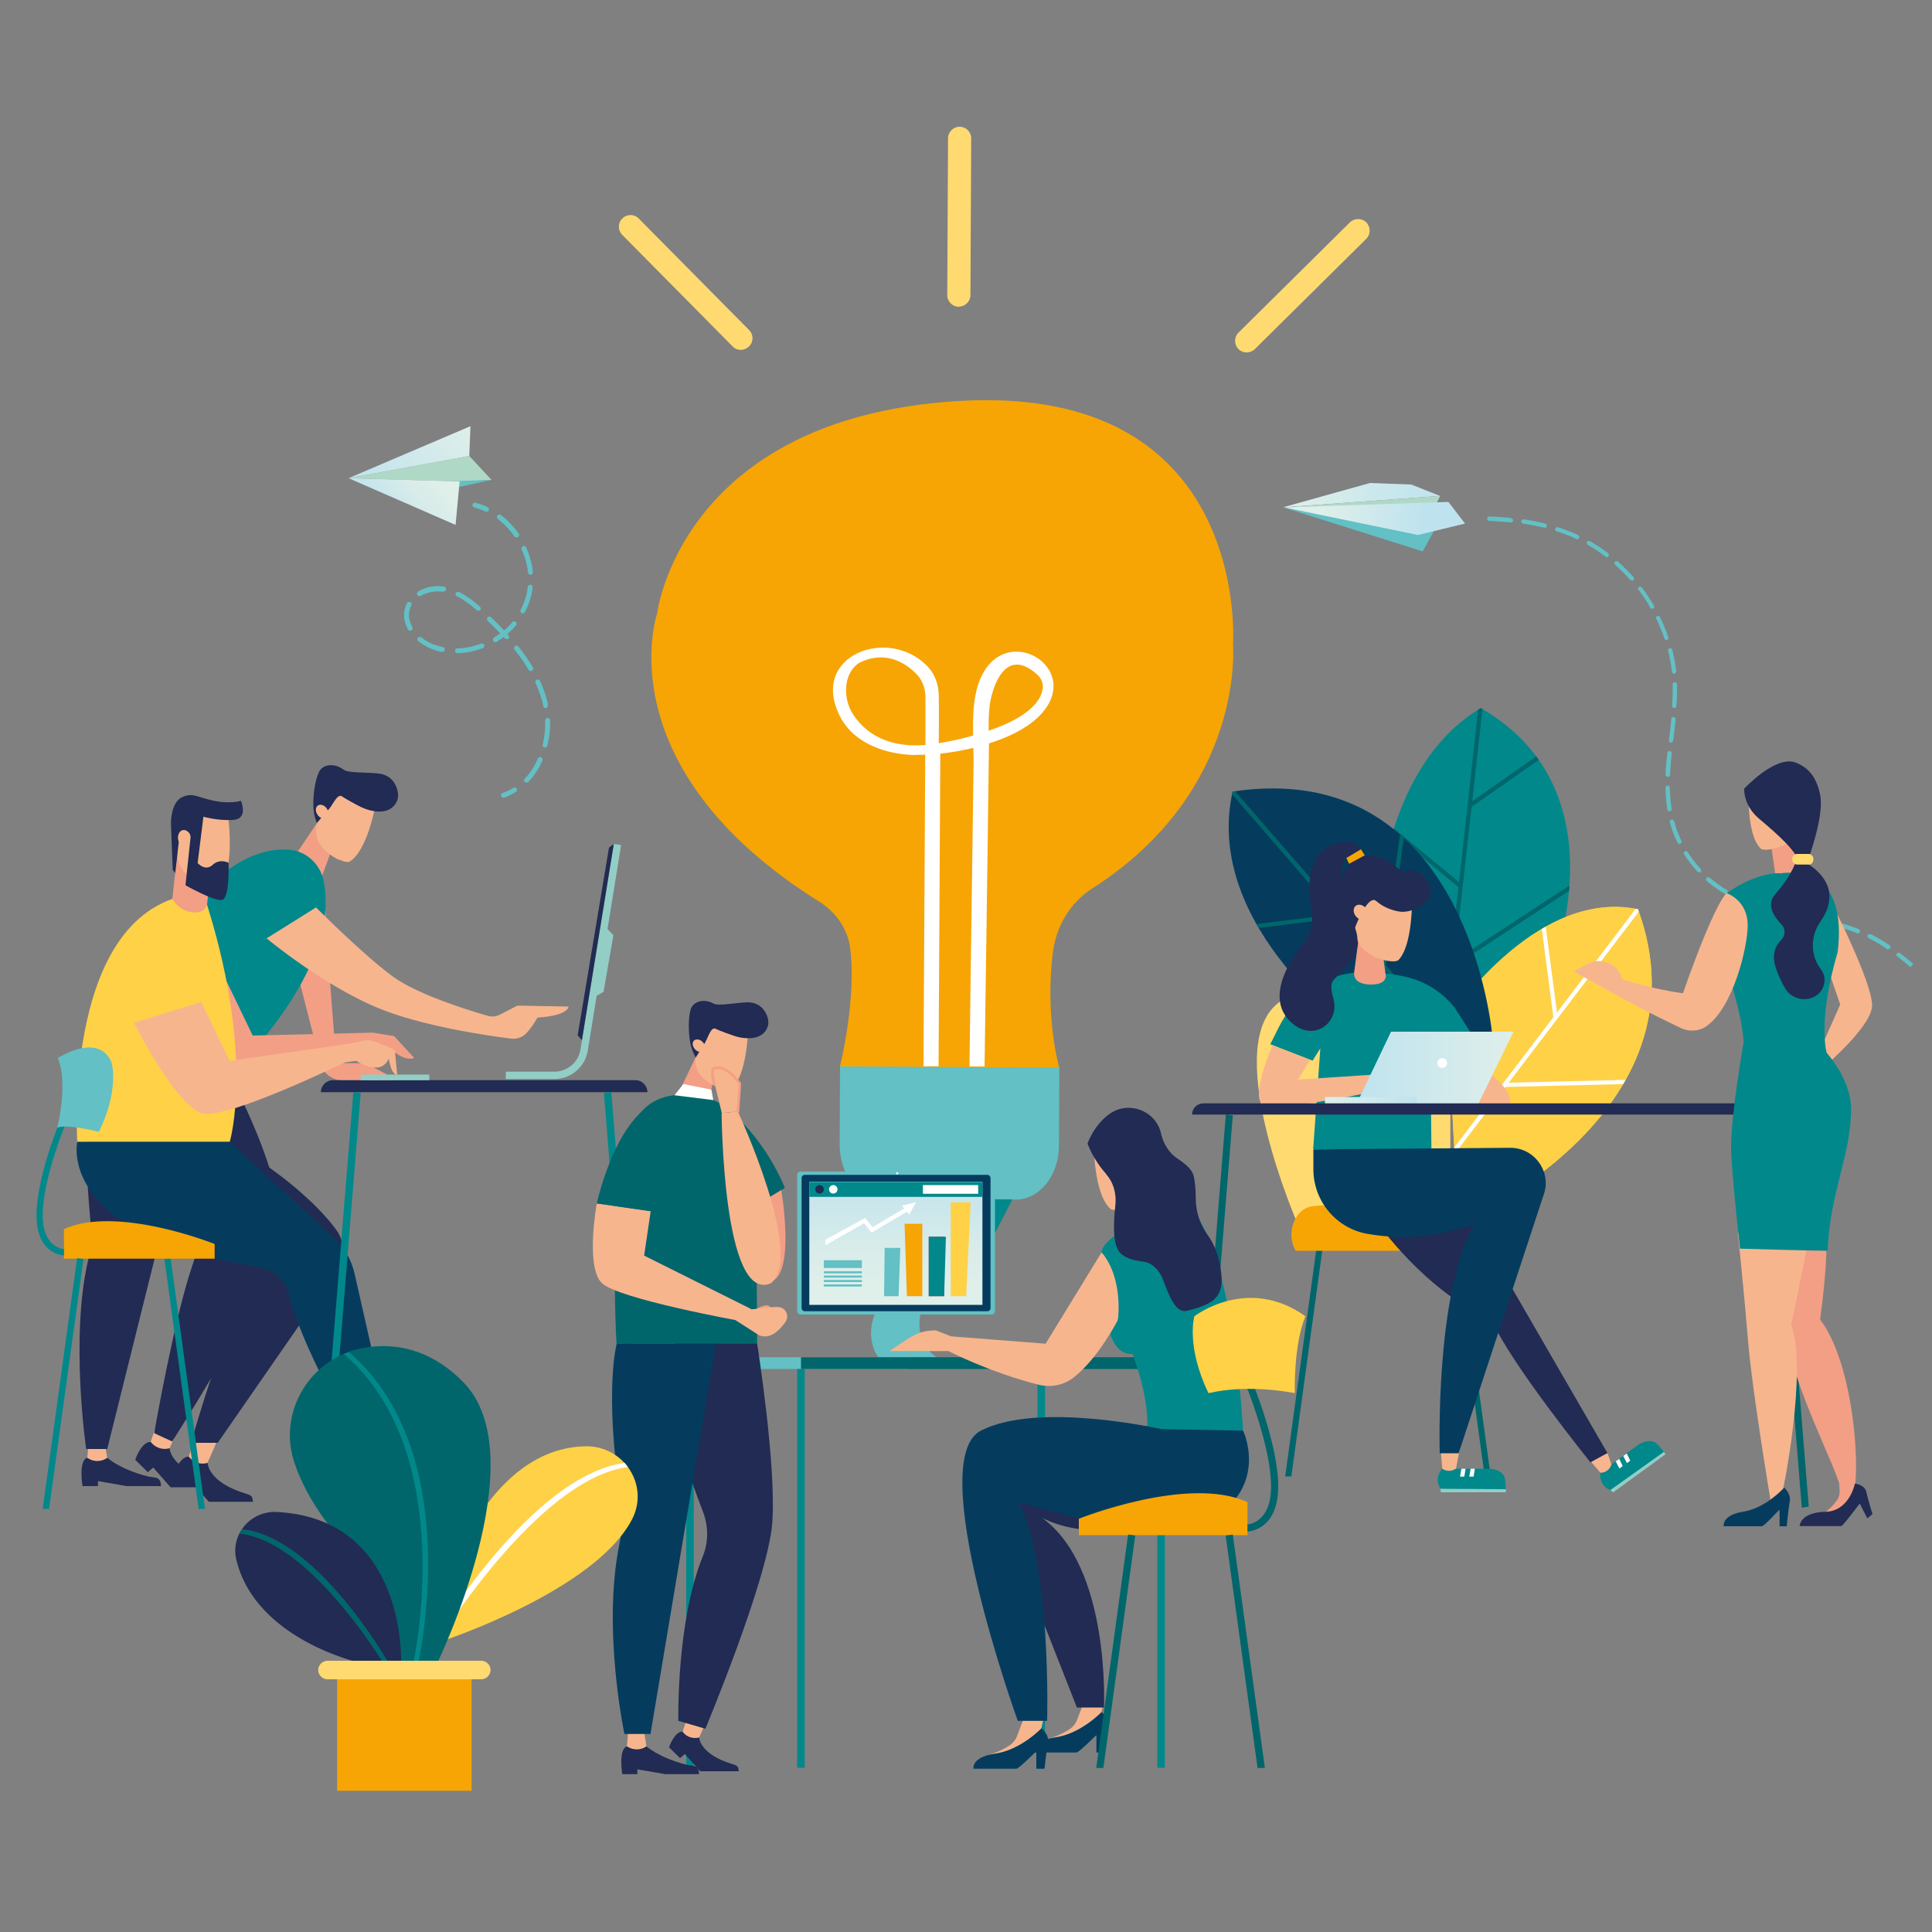<?xml version="1.0" encoding="UTF-8"?><svg id="_Ñëîé_1" xmlns="http://www.w3.org/2000/svg" xmlns:xlink="http://www.w3.org/1999/xlink" viewBox="0 0 100 100"><rect x="0" y="0" width="100" height="100" fill="#808080" stroke="none"/><defs><style>.cls-1{fill:#afd8c7;}.cls-2{fill:url(#_Áåçûìÿííûé_ãðàäèåíò_10);}.cls-3{fill:#fff;}.cls-4{fill:#01888b;}.cls-5{fill:#63c0c4;}.cls-6{fill:url(#_Áåçûìÿííûé_ãðàäèåíò_10-2);}.cls-7{fill:url(#_Áåçûìÿííûé_ãðàäèåíò_3);}.cls-8{clip-path:url(#clippath-1);}.cls-9{fill:#92cec6;}.cls-10{fill:#ffd147;}.cls-11{fill:url(#_Áåçûìÿííûé_ãðàäèåíò_2);}.cls-12{fill:url(#_Áåçûìÿííûé_ãðàäèåíò_14);}.cls-13{fill:#053c5e;}.cls-14{fill:url(#_Áåçûìÿííûé_ãðàäèåíò_10-4);}.cls-15{fill:#ffda70;}.cls-16{fill:#f7b58e;}.cls-17{fill:#212b53;}.cls-18{fill:url(#_Áåçûìÿííûé_ãðàäèåíò_10-3);}.cls-19{fill:#f39f85;}.cls-20{fill:#00666b;}.cls-21{clip-path:url(#clippath-2);}.cls-22{clip-path:url(#clippath);}.cls-23{fill:#f6a505;}.cls-24{fill:#ea5768;}</style><clipPath id="clippath"><path class="cls-4" d="M71.14,50.05s-.44-9.84,5.5-13.4c7.23,4.14,3.83,12.91,3.83,12.91l-5.96,6.22-3.38-5.73Z"/></clipPath><clipPath id="clippath-1"><path class="cls-10" d="M74.92,52.85s4.46-6.9,9.86-5.79c3.88,10.58-9.3,16.27-9.3,16.27l-.56-10.47Z"/></clipPath><clipPath id="clippath-2"><path class="cls-13" d="M70.35,53.64s-8.13-5.61-6.55-12.67c12.31-1.85,13.46,12.79,13.46,12.79l-6.9-.12Z"/></clipPath><linearGradient id="_Áåçûìÿííûé_ãðàäèåíò_10" x1="347.07" y1="55.31" x2="355.25" y2="55.31" gradientTransform="translate(425.42) rotate(-180) scale(1 -1)" gradientUnits="userSpaceOnUse"><stop offset="0" stop-color="#dfefea"/><stop offset="1" stop-color="#bfe3ee"/></linearGradient><linearGradient id="_Áåçûìÿííûé_ãðàäèåíò_10-2" x1="68.58" y1="57" x2="73.34" y2="57" gradientTransform="matrix(1,0,0,1,0,0)" xlink:href="#_Áåçûìÿííûé_ãðàäèåíò_10"/><linearGradient id="_Áåçûìÿííûé_ãðàäèåíò_10-3" x1="154.06" y1="28.74" x2="162.05" y2="28.74" gradientTransform="translate(-82.29 -23.89) rotate(7.7)" xlink:href="#_Áåçûìÿííûé_ãðàäèåíò_10"/><linearGradient id="_Áåçûìÿííûé_ãðàäèåíò_2" x1="154.11" y1="29.3" x2="163.52" y2="29.3" gradientTransform="translate(-82.29 -23.89) rotate(7.7)" gradientUnits="userSpaceOnUse"><stop offset=".22" stop-color="#dfefea"/><stop offset=".76" stop-color="#bfe3ee"/></linearGradient><linearGradient id="_Áåçûìÿííûé_ãðàäèåíò_10-4" x1="-410.11" y1="552.26" x2="-403.65" y2="552.26" gradientTransform="translate(-652.11 -105.68) rotate(137.26) scale(1 -1)" xlink:href="#_Áåçûìÿííûé_ãðàäèåíò_10"/><linearGradient id="_Áåçûìÿííûé_ãðàäèåíò_14" x1="-407.76" y1="553.33" x2="-403.65" y2="553.33" gradientTransform="translate(-652.11 -105.68) rotate(137.26) scale(1 -1)" gradientUnits="userSpaceOnUse"><stop offset=".24" stop-color="#dfefea"/><stop offset=".5" stop-color="#d8ecea"/><stop offset=".88" stop-color="#c6e5ed"/><stop offset="1" stop-color="#bfe3ee"/></linearGradient><linearGradient id="_Áåçûìÿííûé_ãðàäèåíò_3" x1="295.23" y1="60.85" x2="295.23" y2="68.29" gradientTransform="translate(-248.86 128.71) scale(1 -1)" gradientUnits="userSpaceOnUse"><stop offset="0" stop-color="#bfe3ee"/><stop offset=".12" stop-color="#c6e5ed"/><stop offset=".5" stop-color="#d8ecea"/><stop offset=".76" stop-color="#dfefea"/></linearGradient></defs><path class="cls-4" d="M71.14,50.05s-.44-9.84,5.5-13.4c7.23,4.14,3.83,12.91,3.83,12.91l-5.96,6.22-3.38-5.73Z"/><g class="cls-22"><polygon class="cls-20" points="81.35 45.76 75.28 49.73 76.17 41.76 79.65 39.33 79.52 39.15 76.2 41.48 76.75 36.54 76.52 36.62 75.52 45.66 72.05 42.8 72.05 43.07 75.49 45.92 74.37 55.97 74.59 56 75.25 50.01 81.29 46.06 81.35 45.76"/></g><path class="cls-10" d="M74.92,52.85s4.46-6.9,9.86-5.79c3.88,10.58-9.3,16.27-9.3,16.27l-.56-10.47Z"/><path class="cls-10" d="M74.92,52.85s4.46-6.9,9.86-5.79c3.88,10.58-9.3,16.27-9.3,16.27l-.56-10.47Z"/><g class="cls-8"><polygon class="cls-3" points="84.28 55.89 78.09 56.04 84.87 47.13 84.7 46.99 80.59 52.41 79.99 47.85 79.8 48.04 80.4 52.65 74.82 59.99 74.99 60.12 77.93 56.26 84.09 56.11 84.28 55.89"/></g><path class="cls-13" d="M70.35,53.64s-8.13-5.61-6.55-12.67c12.31-1.85,13.46,12.79,13.46,12.79l-6.9-.12Z"/><g class="cls-21"><polygon class="cls-20" points="72.77 42.58 72.57 42.46 71.55 49.74 63.88 40.9 63.71 41.04 69.15 47.32 64.89 47.85 65.11 48.04 69.32 47.51 69.32 47.51 73.74 52.6 74.01 52.58 71.73 49.96 72.77 42.58"/></g><polygon class="cls-20" points="76.85 76.42 75.17 64.22 75.48 64.18 77.16 76.42 76.85 76.42"/><polygon class="cls-20" points="66.84 76.42 68.51 64.22 68.2 64.18 66.52 76.42 66.84 76.42"/><path class="cls-15" d="M67.15,63.31s-3.8-8.72-1.17-11.24c1.56-1.5,4.47-1.28,6.58-.86,1.46.29,2.51,1.57,2.51,3.05v8.94l-7.91.11Z"/><path class="cls-4" d="M75.35,52.23c-.58-.76-1.38-1.32-2.29-1.59-.62-.18-1.42-.31-2.41-.31-.08,0-.16,0-.24,0-1.88.06-3.41,1.19-4.24,2.88l-.42.84,2.19.85.4-.64-.37,5.22h6.12l-.06-6.01,2.13.04-.82-1.28Z"/><path class="cls-19" d="M71.61,49.64l.12.87s.05.45-.76.45c-.33,0-.54-.07-.67-.16-.16-.1-.23-.29-.21-.47l.25-1.87,1.27,1.19Z"/><path class="cls-16" d="M65.87,54.11s-1.05,2.33-.6,2.97c.45.64,6.45-.71,6.45-.71v-.79l-4.54.3.63-1.02-1.95-.74Z"/><path class="cls-16" d="M76.71,55.28s1.46.95,1.46,1.67c0,.72-2.68.17-2.68.17l1.22-1.84Z"/><polygon class="cls-2" points="72 53.4 78.34 53.4 76.47 57.23 70.17 57.23 72 53.4"/><path class="cls-16" d="M71.81,49.73c.23.04.44.05.57-.03.86-.9.7-3.85.7-3.85l-2.45-.06-.46,1.86c-.12.5,0,1.02.32,1.41h0c.37.34.82.59,1.31.67Z"/><path class="cls-17" d="M73.72,45.4c-.32-.36-.82-.43-1.06-.29-.18.1-.79-.91-2.01-.83-.84.05-1.95,1.35-.58,3.92.09-.29.71-1.87,1.14-1.58.4.35.85.5,1.21.56.47.08,1.13-.18,1.42-.56.24-.32.35-.69-.11-1.21Z"/><path class="cls-16" d="M70.19,46.87c.16-.1.4-.02.53.17.14.19.12.43-.03.53-.16.1-.4.02-.53-.17-.14-.19-.12-.43.03-.53Z"/><path class="cls-17" d="M70.44,43.96s-.28-.54-1.23-.33c-1.71.47-1.5,2.51-1.32,3.56.09.56-.05,1.12-.4,1.57-.85,1.08-2.11,3.15-.43,4.34.32.22.72.32,1.09.22.37-.1.59-.33.74-.57.19-.32.23-.72.12-1.08-.08-.28-.15-.65-.05-.85.18-.33,1.23-.96,1.3-1.95.07-.99-.56-1.36-.71-2.4-.27-1.83.13-2.06.13-2.06l.76-.44Z"/><polygon class="cls-23" points="69.83 44.71 70.64 44.27 70.44 43.96 69.69 44.41 69.83 44.71"/><path class="cls-23" d="M67.06,64.74h8.37c0-.56-.3-1.05-.74-1.18-1.52-.46-4.61-1.43-6.79-1.12-.72.1-1.22,1-1.01,1.87.07.28.17.42.17.42Z"/><path class="cls-4" d="M82.83,76.22l2.01-1.47c.29-.16.67-.27.94,0,0,0,.18.18.33.39,0,.16-2.75,1.98-2.75,1.98h-.02c-.61-.25-.51-.9-.51-.9Z"/><polygon class="cls-9" points="86.12 75.15 83.36 77.12 83.49 77.25 86.21 75.27 86.12 75.15"/><polygon class="cls-3" points="83.63 75.64 83.81 75.51 83.99 75.88 83.82 76.01 83.63 75.64"/><polygon class="cls-3" points="84.02 75.36 84.2 75.23 84.38 75.6 84.21 75.73 84.02 75.36"/><path class="cls-16" d="M82.03,75.29l.81.94h0c.24,0,.46-.15.55-.38l.02-.04-.2-.59-1.18.07Z"/><path class="cls-17" d="M71.28,63.26s2.4,3.51,5.96,5.11c.93,2.18,5.08,7.32,5.08,7.32l.88-.48-7.54-13.03-4.38,1.08Z"/><path class="cls-4" d="M74.65,76.02h2.49c.33.04.7.17.76.55,0,0,.04.25.04.51-.09.14-3.39-.02-3.39-.02v-.02c-.36-.56.1-1.02.1-1.02Z"/><polygon class="cls-9" points="77.94 77.08 74.55 77.06 74.58 77.24 77.94 77.24 77.94 77.08"/><polygon class="cls-3" points="75.64 76.02 75.86 76.02 75.79 76.43 75.57 76.43 75.64 76.02"/><polygon class="cls-3" points="76.12 76.02 76.34 76.02 76.27 76.43 76.05 76.43 76.12 76.02"/><path class="cls-16" d="M74.55,74.79l.1,1.23h0c.2.14.46.14.67.02l.04-.02.22-1.11-1.02-.12Z"/><path class="cls-13" d="M67.98,59.48v1.04c0,1.64,1.17,3.05,2.78,3.34,1.45.26,3.38.28,5.56-.52-2.06,3.56-1.8,11.88-1.8,11.88h.98l4.38-13.32c.47-1.2-.43-2.5-1.72-2.49l-10.18.08Z"/><rect class="cls-6" x="68.58" y="56.78" width="4.76" height=".45"/><path class="cls-3" d="M74.9,55.02c0,.14-.11.25-.25.25s-.25-.11-.25-.25.11-.25.25-.25.25.11.25.25Z"/><path class="cls-17" d="M61.69,57.69h31.88c0-.32-.26-.58-.58-.58h-30.71c-.32,0-.58.26-.58.58h0Z"/><polygon class="cls-20" points="93.26 78.04 93.62 77.98 91.98 57.67 91.63 57.73 93.26 78.04"/><polygon class="cls-20" points="62.17 78.04 61.82 77.98 63.45 57.67 63.81 57.73 62.17 78.04"/><path class="cls-19" d="M19.15,55.17c-.17-.09-.37-.14-.56-.14h-1.18s-.52-6.33-.66-9.45c-.78.03-1.02,2.87-1.44,2.24-.05-.07-.48.23-.53.16l1.79,6.98c.11.56.6.96,1.17.96h2.88l-1.47-.76Z"/><polygon class="cls-19" points="17.18 43.96 16.58 45.57 14.91 44.83 16.4 42.61 17.18 43.96"/><path class="cls-16" d="M17.55,44.49c.19.09.39.15.52.12.95-.53,1.38-3,1.38-3l-.7-.8-1.46.15-.78,1.42c-.21.38-.2.84,0,1.25h0c.26.37.61.68,1.04.88Z"/><path class="cls-17" d="M17.05,41.85c.18-.21.42-.79.65-.63.17.12.77.45.98.55.5.24,1.48.48,1.85-.27.19-.38-.02-.88-.21-1.1-.18-.21-.44-.33-.71-.36-.64-.08-1.57-.01-1.84-.21-.44-.34-1.07-.29-1.26.13-.21.45-.31,1.22-.29,1.75,0,.31.07.61.18.89h0l.65-.75Z"/><path class="cls-16" d="M16.52,41.66c.16-.04.36.08.44.27.09.19.03.38-.13.43-.16.04-.36-.08-.44-.27-.09-.19-.03-.38.13-.43Z"/><path class="cls-17" d="M8.78,74.96s0,1,2.01,1.6c.41.12.28.24.35.42h-2.31l-.9-1.02-.28.24-.65-.64s.3-.93.8-.93c.41.14.98.33.98.33Z"/><path class="cls-16" d="M9.15,74.1l-.37.86h0c-.34.1-.71-.01-.94-.28l-.04-.05.3-.89,1.05.36Z"/><path class="cls-4" d="M15.04,43.99c-4.47-.49-8.57,7.87-8.57,7.87l5.4,3.79s5.83-5.34,4.88-10.06c-.17-.84-.86-1.51-1.71-1.6Z"/><path class="cls-17" d="M5.55,75.45s.64.6,2.11.97c.32.08.67-.03.67.5h-1.78l-1.48-.26v.26h-.8s-.22-1.31.24-1.47h1.03Z"/><path class="cls-16" d="M5.39,74.52l.16.94h0c-.29.2-.67.22-.98.03l-.05-.03.08-.94h.8Z"/><path class="cls-17" d="M11.87,55.64s2.96,5.37,2.57,8.22c-.39,2.84-5.53,10.75-5.53,10.75l-.93-.43s1.04-5.99,2-8.75c.23-.65.36-1.33.06-1.95-1.35-2.77-3.04-7.33-3.04-7.33l2.73-2.01,2.14,1.5Z"/><path class="cls-16" d="M16.36,46.97s2.42,2.44,3.98,3.58c1.27.93,3.96,1.76,4.91,2.03.22.06.45.04.64-.07l.89-.46,2.65.05s0,.47-1.61.57c-.2.35-.4.62-.57.8-.2.22-.49.32-.79.29-1.19-.15-4.64-.64-6.95-1.61-2.84-1.19-5.71-3.58-5.71-3.58l2.57-1.61Z"/><path class="cls-17" d="M10.59,54.75l-5.04,20.25h-1.09s-.85-5.82.12-9.85c.14-.6.17-1.22.11-1.83-.54-5.88-.2-9.48,1.77-11.46l4.13,2.9Z"/><polygon class="cls-18" points="66.4 26.26 70.91 25 73.05 25.08 74.54 25.67 66.4 26.26"/><polyline class="cls-1" points="66.4 26.26 74.33 26.11 74.54 25.67"/><polygon class="cls-5" points="74.24 27.44 74.23 27.46 73.64 28.54 66.42 26.26 74.24 27.44"/><polygon class="cls-11" points="75.83 27.1 74.97 25.98 66.45 26.26 73.39 27.69 75.83 27.1"/><path class="cls-5" d="M89.14,45.91c-.22-.14-.44-.31-.65-.48-.05-.04-.12-.03-.16.01-.04.05-.04.12.01.16.21.18.44.35.67.5.08.05.17.11.26.16.03.02.07.02.1,0,.02,0,.04-.03.05-.05.03-.05.01-.12-.04-.15-.08-.05-.17-.1-.25-.15Z"/><path class="cls-5" d="M78.21,26.81c-.35-.04-.72-.06-1.12-.08-.06,0-.11.04-.12.11,0,.06.04.11.11.12.4.02.76.05,1.11.08.02,0,.04,0,.06,0,.04-.02.06-.05.07-.09,0-.06-.04-.12-.1-.12Z"/><path class="cls-5" d="M80,27.32s.06-.04.06-.08c.01-.06-.02-.12-.08-.14-.35-.09-.72-.16-1.11-.22-.06,0-.12.03-.13.09,0,.06.03.12.09.13.38.06.74.13,1.09.21.02,0,.05,0,.07,0Z"/><path class="cls-5" d="M87.35,44.1c-.03-.05-.1-.07-.15-.03-.05.03-.07.1-.03.15.2.32.44.62.69.9.03.04.08.04.13.03.01,0,.02-.01.03-.02.05-.04.05-.11,0-.16-.25-.27-.47-.56-.67-.87Z"/><path class="cls-5" d="M86.98,43.67c.06-.03.08-.09.05-.15-.04-.09-.09-.18-.12-.27-.11-.25-.19-.5-.26-.75-.02-.06-.08-.09-.14-.08-.06.02-.09.08-.08.14.07.26.16.53.27.78.04.09.08.19.13.28.03.05.09.08.14.05,0,0,0,0,0,0Z"/><path class="cls-5" d="M86.42,41.99s.02,0,.03,0c.05-.02.07-.07.07-.12-.05-.34-.08-.7-.09-1.1,0-.06-.05-.11-.11-.11-.06,0-.11.05-.11.11,0,.4.04.77.09,1.13,0,.06.07.1.13.09Z"/><path class="cls-5" d="M85.73,32.03c.06.13.13.27.18.4.09.2.17.41.24.62.02.06.08.09.14.07,0,0,0,0,0,0,.05-.02.08-.08.06-.14-.07-.21-.15-.43-.24-.63-.06-.14-.12-.27-.19-.41-.03-.06-.09-.08-.15-.05-.06.03-.08.09-.05.15Z"/><path class="cls-5" d="M86.34,33.69c.09.36.16.72.2,1.08,0,.06.06.11.12.1.01,0,.02,0,.03,0,.04-.02.07-.07.07-.12-.04-.37-.11-.75-.2-1.11-.02-.06-.08-.1-.14-.08-.06.01-.1.08-.08.14Z"/><path class="cls-5" d="M84.81,30.53c.22.29.43.6.61.92.03.05.09.07.14.05,0,0,0,0,.01,0,.05-.03.07-.1.04-.15-.19-.32-.4-.64-.63-.94-.04-.05-.11-.06-.16-.02-.05.04-.06.11-.02.16Z"/><path class="cls-5" d="M83.1,28.82s.08.03.11.01c.02,0,.03-.02.04-.04.04-.05.03-.12-.02-.16-.3-.23-.62-.44-.94-.62-.05-.03-.12-.01-.15.04-.03.05-.01.12.04.15.32.18.62.39.92.61Z"/><path class="cls-5" d="M86.47,38.43s.04,0,.06,0c.04-.02.06-.05.07-.09l.02-.14c.04-.32.08-.65.11-.97,0-.06-.04-.12-.1-.12-.06,0-.12.04-.12.1-.03.32-.07.65-.11.97l-.02.14c0,.06.04.12.1.12Z"/><path class="cls-5" d="M84.39,30.02s.08.05.13.03c.01,0,.02-.01.03-.02.05-.04.05-.11,0-.16-.25-.28-.52-.55-.8-.8-.05-.04-.12-.04-.16,0-.04.05-.04.12,0,.16.27.24.54.5.78.78Z"/><path class="cls-5" d="M98.21,49.51c.22.17.44.35.68.55.01-.02.03-.04.04-.05.03-.04.07-.08.1-.12-.24-.21-.47-.39-.69-.56-.05-.04-.12-.03-.16.02-.04.05-.03.12.02.16Z"/><path class="cls-5" d="M86.42,38.87c-.06,0-.12.04-.12.1-.05.44-.08.79-.09,1.12,0,.06.04.11.11.12.02,0,.03,0,.05,0,.04-.02.07-.05.07-.1.02-.32.04-.68.09-1.11,0-.06-.04-.12-.1-.12Z"/><path class="cls-5" d="M96.82,48.36c-.05-.03-.12,0-.15.05-.03.06,0,.12.05.15.32.16.63.34.95.56.03.02.07.02.11,0,.02,0,.04-.02.05-.04.03-.05.02-.12-.03-.16-.33-.22-.65-.41-.97-.57Z"/><path class="cls-5" d="M89.97,46.36c-.06-.03-.12,0-.15.06-.03.06,0,.12.06.15.32.15.67.28,1.06.4.03,0,.05,0,.08,0,.03-.01.05-.04.06-.07.02-.06-.01-.12-.07-.14-.38-.12-.72-.25-1.03-.39Z"/><path class="cls-5" d="M86.69,35.31c-.06,0-.11.05-.11.11,0,.34,0,.7-.03,1.11,0,.06.04.11.1.12.02,0,.04,0,.05,0,.04-.02.06-.05.07-.1.03-.41.04-.78.03-1.13,0-.06-.05-.11-.11-.11Z"/><path class="cls-5" d="M95.13,47.73c-.06-.02-.12.02-.14.08-.02.06.02.12.08.14.39.11.73.22,1.05.35.03.01.06.01.09,0,.03-.01.05-.03.06-.06.02-.06,0-.12-.06-.15-.33-.13-.68-.25-1.07-.36Z"/><path class="cls-5" d="M81.01,27.42c-.12-.05-.25-.09-.37-.13-.06-.02-.12.01-.14.07-.02.06.01.12.07.14.12.04.24.08.36.12.22.08.45.17.66.28.03.01.06.01.09,0,.02-.01.04-.03.06-.05.03-.06,0-.12-.05-.15-.22-.11-.45-.2-.68-.28Z"/><path class="cls-5" d="M91.64,46.93c-.06-.02-.12.02-.14.08-.02.06.02.12.08.14.39.1.79.19,1.09.25.02,0,.05,0,.07,0,.03-.01.06-.04.07-.08.01-.06-.03-.12-.09-.13-.3-.06-.7-.15-1.08-.25Z"/><path class="cls-5" d="M93.38,47.32c-.06-.01-.12.03-.13.09-.01.06.03.12.09.13.33.07.72.15,1.09.24.02,0,.05,0,.07,0,.03-.01.06-.04.06-.08.01-.06-.02-.12-.08-.13-.37-.09-.76-.17-1.09-.24Z"/><polygon class="cls-1" points="24.29 23.6 25.44 24.84 23.79 24.92 18.04 24.75 24.29 23.6"/><polygon class="cls-5" points="25.44 24.84 22.77 25.42 23.32 24.91 25.44 24.84"/><polygon class="cls-14" points="24.29 23.6 24.35 22.06 18.04 24.75 24.29 23.6"/><polygon class="cls-12" points="18.04 24.75 23.79 24.92 23.58 27.17 18.04 24.75"/><path class="cls-5" d="M25.27,26.46s.02-.02.03-.04c.03-.06,0-.14-.06-.17-.2-.1-.41-.17-.62-.23-.07-.02-.14.02-.16.09-.02.07.02.14.09.16.2.05.39.12.58.21.05.02.1.01.14-.02Z"/><path class="cls-5" d="M27.16,40.48c-.05-.05-.05-.13,0-.18.28-.29.51-.64.68-1.04.03-.06.1-.09.17-.07.06.03.09.1.07.17-.19.43-.43.8-.73,1.11,0,0,0,0,0,0-.05.05-.13.05-.18,0ZM28.18,38.7c-.07-.02-.11-.09-.09-.16.1-.41.14-.83.13-1.25,0-.07.05-.13.12-.13.07,0,.13.05.13.12.02.44-.03.89-.14,1.32,0,.03-.02.05-.04.06-.03.03-.07.04-.12.03ZM28.27,36.65c-.07.01-.14-.03-.15-.1v-.06c-.1-.38-.23-.77-.4-1.14-.03-.06,0-.14.06-.17.06-.03.14,0,.17.06.18.39.32.79.41,1.19v.06s0,.09-.03.12c-.02.02-.04.03-.06.03ZM27.54,34.72c-.06.04-.14.02-.18-.05-.2-.34-.45-.7-.73-1.05-.04-.06-.03-.14.02-.18.06-.04.14-.04.18.02.29.36.54.72.75,1.08.03.05.02.12-.02.16,0,0-.01.01-.02.02ZM26.32,33.05c-.05.05-.13.04-.18,0-.02-.03-.05-.05-.07-.08-.12.09-.24.17-.36.25-.06.04-.14.02-.18-.04-.04-.06-.02-.14.04-.18.11-.07.22-.14.32-.22-.2-.21-.41-.42-.65-.65-.05-.05-.05-.13,0-.18.05-.05.13-.05.18,0,.25.24.47.46.67.68.16-.13.3-.28.43-.43.05-.05.13-.06.18-.01.05.05.06.13.01.18-.14.16-.29.31-.45.45.02.02.04.05.06.07.05.05.04.13,0,.18,0,0,0,0,0,0ZM27,31.73c-.06-.03-.09-.11-.05-.17.12-.23.22-.47.28-.71.04-.15.07-.31.09-.47,0-.07.07-.12.14-.11.07,0,.12.07.11.14-.02.17-.05.34-.1.51-.07.26-.17.52-.31.77,0,.01-.02.02-.03.03-.04.04-.1.05-.15.02ZM24.99,33.55c-.43.16-.87.25-1.31.26-.07,0-.13-.05-.13-.12,0-.07.05-.13.12-.13.41-.01.82-.09,1.22-.25.07-.02.14,0,.17.07.02.05,0,.11-.03.14-.01.01-.03.02-.04.03ZM27.47,29.75c-.07,0-.13-.04-.14-.11-.04-.41-.15-.81-.33-1.2-.03-.06,0-.14.06-.17.06-.03.14,0,.17.06.19.42.31.85.35,1.28,0,.04-.01.08-.04.11-.02.02-.05.03-.07.03ZM22.88,33.75c-.11-.02-.23-.05-.34-.09-.32-.1-.62-.26-.89-.47-.06-.04-.06-.12-.02-.18.04-.06.12-.06.18-.02.24.19.51.34.8.42.1.03.21.06.31.08.07.01.11.08.1.15,0,.03-.02.05-.04.07-.03.03-.07.04-.11.03ZM24.68,31.59c-.38-.34-.71-.57-1.03-.72-.06-.03-.09-.11-.06-.17.03-.06.11-.09.17-.06.34.17.69.41,1.08.76.05.05.06.13.01.18,0,0,0,0,0,0-.05.04-.12.05-.17,0ZM26.81,27.8c-.06.04-.14.03-.18-.03-.11-.16-.23-.31-.36-.45-.16-.17-.33-.32-.5-.46-.06-.04-.07-.12-.02-.18.04-.06.12-.07.18-.02.19.14.37.31.54.49.14.15.26.31.38.47.04.05.03.12-.02.17,0,0,0,0-.01.01ZM21.29,32.63c-.06.04-.14.01-.17-.05-.19-.33-.25-.68-.18-1.01.03-.12.07-.24.13-.35.03-.06.11-.09.17-.05.06.03.09.11.05.17-.05.09-.08.18-.1.28-.06.28,0,.56.15.83.03.05.02.12-.02.16,0,0-.01.01-.02.02ZM22.95,30.63c-.39-.06-.83.02-1.17.21-.06.04-.14.01-.18-.05-.04-.06-.01-.14.05-.18.39-.23.88-.32,1.33-.25.07.01.12.08.11.15,0,.03-.02.06-.04.07-.03.03-.07.04-.11.03Z"/><path class="cls-5" d="M26.73,40.98s.05-.11.02-.16c-.04-.06-.12-.08-.18-.04-.17.11-.36.2-.55.26-.07.02-.1.1-.08.16.02.07.1.1.16.08.21-.07.41-.17.6-.29,0,0,.01,0,.02-.02Z"/><path class="cls-23" d="M54.84,55.28l-11.37-.06s.87-3.46.54-6.11c-.12-1-.73-1.89-1.59-2.43-11.14-6.96-8.41-14.92-8.41-14.92,0,0,1.21-10.1,15.53-11,15.26-.96,14.28,12.6,14.28,12.6,0,0,.66,7.55-7.29,12.63-1.14.73-1.86,1.95-2.03,3.29-.43,3.36.33,6,.33,6Z"/><path class="cls-5" d="M43.48,55.19l-.02,4.07c0,1.53.98,2.78,2.2,2.79l6.92.04c1.22,0,2.22-1.24,2.23-2.76l.02-4.07-11.35-.06Z"/><polygon class="cls-4" points="46.37 62.05 47.14 63.92 51.44 63.94 52.4 62.08 46.37 62.05"/><path class="cls-3" d="M47.43,39.07c.15,0,.31,0,.46-.01l-.09,16.13h.78s.09-16.18.09-16.18c.55-.06,1.13-.16,1.71-.3,0,.3.02.6.01.88-.02,1.78-.05,3.56-.07,5.33-.05,3.43-.1,6.85-.14,10.28h.78c.08-5.57.16-11.15.23-16.72.98-.31,1.9-.75,2.52-1.34,2.65-2.51-1.87-5.26-3.07-1.74-.27.79-.29,1.75-.27,2.67-.51.15-1.18.3-1.78.4,0,0,.02-1.49,0-2.44,0-.54-.17-1.08-.53-1.48-2-2.21-6.26-.64-4.55,2.59.74,1.39,2.44,1.93,3.91,1.94ZM51.21,36.68c0-.39.57-3.49,2.48-1.76.2.18.32.45.28.72-.15,1.09-1.7,1.82-2.8,2.18,0-.38,0-.77.04-1.14ZM44.49,34.3c1.29-.64,2.33-.03,2.91.55.33.32.5.77.5,1.23v2.48c-1.46.12-2.86-.26-3.73-1.56-.59-.89-.5-2.2.32-2.7Z"/><path class="cls-15" d="M64.1,18.07c-.23-.24-.23-.62,0-.85l5.77-5.71c.24-.23.62-.23.85,0,.23.24.23.62,0,.85l-5.77,5.71c-.24.23-.62.23-.85,0Z"/><path class="cls-15" d="M38.77,17.93c.24-.23.24-.61,0-.85l-5.71-5.77c-.23-.24-.61-.24-.85,0-.24.23-.24.61,0,.85l5.71,5.77c.23.24.61.24.85,0Z"/><path class="cls-15" d="M49.63,15.88c-.33,0-.6-.27-.6-.6l.04-8.12c0-.33.27-.6.6-.6.33,0,.6.27.6.6l-.04,8.11c0,.33-.27.6-.6.6Z"/><path class="cls-19" d="M8.11,51.63s2.24,4.45,3.6,4.7c1.37.25,7.58-1.99,7.58-1.99v-.89l-6.21.15-1.47-3.05-3.49,1.08Z"/><path class="cls-10" d="M10.53,46.22c-7.36.37-6.53,12.89-6.53,12.89h7.89s1.38-4.57-1.37-12.89Z"/><path class="cls-17" d="M10.75,75.73s0,.99,2,1.59c.41.12.28.24.35.41h-2.29l-.9-1.01-.28.24-.65-.64s.3-.92.79-.93c.41.14.97.33.97.33Z"/><path class="cls-16" d="M11.27,74.51l-.53,1.21h0c-.34.1-.7-.01-.93-.28l-.04-.05.3-.88h1.2Z"/><path class="cls-19" d="M9.17,44.21l-.25,2.32s.33.62,1.04.69c.71.08.76-.43.76-.43l.16-1.51-1.02-.39-.69-.68Z"/><path class="cls-16" d="M10.92,45.73c.22.02.42,0,.54-.08.74-.93.31-3.71.31-3.71l-2.32.16-.27,1.8c-.07.48.09.97.44,1.31h0c.38.29.83.48,1.31.52Z"/><path class="cls-17" d="M10.52,42.27s.74.22,1.55.17c.81-.06.4-.99.4-.99,0,0-.62.21-1.65-.06-.7-.18-.87-.34-1.35-.15-.65.26-.62,1.39-.62,1.39l.09,2.39.13.17s.18-1.55.23-2.03c.16-.2.3-.19.41-.12.11.07.17.21.15.34l-.26,2.44s1.48.84,1.89.76c.41-.08.34-1.92.34-1.92,0,0-.44-.25-.83.11-.39.35-.77-.1-.77-.1l.3-2.41Z"/><path class="cls-16" d="M9.51,42.96c.18,0,.33.19.33.41,0,.22-.13.4-.3.4-.18,0-.33-.19-.33-.41,0-.22.13-.4.3-.4Z"/><path class="cls-17" d="M11.89,59.1s3.67,2.06,5.51,4.55c.47.63.48,1.49.04,2.13-2.66,3.83-6.17,8.9-6.17,8.9h-1.38s1.82-6.61,4.02-10.5c.21-1.44-2.02-5.08-2.02-5.08Z"/><path class="cls-19" d="M19.29,53.45l1.11.18,1.04,1.13s-.51.25-1.27-.54c-1.5-.11-1.1-.38-1.1-.38l.21-.39Z"/><path class="cls-16" d="M6.93,52.94s2.24,4.45,3.6,4.7c1.37.25,7.33-2.66,7.33-2.66l.24-.96-6.21.89-1.47-3.05-3.49,1.08Z"/><path class="cls-17" d="M20.49,76.26s.64.59,2.1.96c.32.08.67-.03.67.5h-1.77l-1.47-.25v.25h-.79s-.22-1.3.24-1.46h1.03Z"/><path class="cls-16" d="M20.34,75.33l.16.93h0c-.29.2-.67.21-.97.03l-.05-.03-.23-.93h1.1Z"/><path class="cls-16" d="M20.46,54.51c0-.1-.05-.2-.15-.24l-.93-.36c-.23-.09-.49-.09-.72,0l-.92.18-.1.17-.07.85c.18-.07.28-.12.28-.12l.59-.08s1.27.86,1.68-.12c.17.95.44.83.44.83l-.11-1.11Z"/><path class="cls-13" d="M4,59.1s-1.15,4.83,9.44,6.49c.74.12,1.32.66,1.51,1.39.91,3.59,4.25,8.73,4.25,8.73h1.37l-2.22-9.8c-.16-.7-.53-1.34-1.06-1.83l-5.4-4.98h-7.89Z"/><polygon class="cls-4" points="10.61 78.1 8.83 65.12 8.51 65.17 10.28 78.1 10.61 78.1"/><path class="cls-23" d="M11.11,65.15H3.31v-1.53c2.74-1.26,7.8.77,7.8.77v.77Z"/><path class="cls-4" d="M3.31,64.98v-.33s-1.1-.03-1.1-1.75c0-1.86,1.16-4.68,1.18-4.71l-.3-.13c-.05.12-1.2,2.91-1.2,4.84,0,2.06,1.41,2.08,1.42,2.08Z"/><path class="cls-5" d="M5.12,58.58c-1.92-.45-2.16-.2-2.16-.2,0,0,.59-2.27.03-3.62,2.35-1.36,2.79.26,2.79.26,0,0,.41,1.37-.66,3.56Z"/><polygon class="cls-4" points="2.54 78.1 4.32 65.17 3.99 65.12 2.21 78.1 2.54 78.1"/><path class="cls-17" d="M33.51,56.53h-16.9c0-.34.28-.62.62-.62h15.66c.34,0,.62.28.62.62h0Z"/><polygon class="cls-4" points="16.93 78.1 16.55 78.03 18.29 56.51 18.67 56.57 16.93 78.1"/><polygon class="cls-4" points="32.99 78.1 33.37 78.03 31.64 56.51 31.26 56.57 32.99 78.1"/><rect class="cls-9" x="18.67" y="55.62" width="3.55" height=".29"/><polygon class="cls-9" points="31.28 47.91 31.75 48.41 31.24 51.34 30.76 51.61 31.28 47.91"/><path class="cls-9" d="M28.7,55.85h-2.52v-.38h2.52c.68,0,1.26-.51,1.35-1.18l1.72-10.61.38.06-1.72,10.6c-.12.86-.86,1.51-1.73,1.51Z"/><polygon class="cls-17" points="31.77 43.68 31.52 43.88 29.9 53.59 30.12 53.84 31.77 43.68"/><path class="cls-5" d="M47.69,67.82c-.46,1.69.79,2.43.79,2.43h-3.02s-.8-1.01-.07-2.47c.73-1.46,2.76-1.65,2.3.04Z"/><rect class="cls-4" x="59.9" y="70.86" width=".39" height="20.64"/><rect class="cls-4" x="53.7" y="70.86" width=".39" height="20.64"/><rect class="cls-5" x="35.52" y="70.25" width="11.41" height=".61"/><rect class="cls-20" x="41.46" y="70.25" width="17.97" height=".61"/><path class="cls-16" d="M56.06,88.21l-.3.78c-.07.21-.22.4-.41.52-.21.14-.54.32-1.03.47.6.51,1.56-.02,2.11-.4.27-.18.46-.46.54-.78l.13-.59h-1.02Z"/><path class="cls-13" d="M57.02,88.62s.41.32.33.73-.18,1.36-.18,1.36h-.42v-.89c.01-.06-.88.89-1.04.89h-2.21s-.15-.6,1.15-.79c1.3-.19,2.36-1.3,2.36-1.3Z"/><path class="cls-17" d="M58.09,74.28c-5.34-1.75-7.24,0-7.24,0l7.86,2.06s4.72-.3-.62-2.06Z"/><path class="cls-4" d="M58.7,70.08c-1.3.12-1.37-1.83-1.37-1.83l.53-2.52s2.62,4.18.84,4.35Z"/><path class="cls-17" d="M58.7,79.12s-2.82.49-4.8-.58c3.59,2.52,3.24,9.84,3.24,9.84h-1.4l-4.74-12.05h2.92l4.78,2.79Z"/><path class="cls-16" d="M52.95,89.05l-.3.78c-.07.21-.22.4-.41.52-.21.14-.54.32-1.03.47.6.51,1.56-.02,2.11-.4.27-.18.46-.46.54-.78l.13-.59h-1.02Z"/><path class="cls-13" d="M53.91,89.46s.41.32.33.73c-.07.41-.18,1.36-.18,1.36h-.42v-.89c.01-.06-.88.89-1.04.89h-2.21s-.15-.6,1.15-.79c1.3-.19,2.36-1.3,2.36-1.3Z"/><path class="cls-16" d="M57.02,64.82l-2.9,4.73-4.88-.38-.81-.31c-.72,0-1.11.21-1.7.61l-.69.46h3.05s2.12,1.1,4.66,1.74c.63.16,1.31.03,1.82-.37,1.29-1.01,2.28-2.96,2.28-2.96l.84-2.06-1.68-1.45Z"/><path class="cls-4" d="M60.15,62.53s-3.13,1.45-3.13,2.29c1.15,1.37.84,3.51.84,3.51,0,0,2.19,4.12,1.33,6.86,3.09,1.83,5.15-1.14,5.15-1.14,0,0-.38-7.7-2.23-10.87-.82-.64-1.96-.64-1.96-.64Z"/><path class="cls-16" d="M56.61,58.96l2.55-.27.56,1.74s.01.05.02.07c-.04.03-.08.06-.11.09,0,0-.01.01-.02.02,0,0-.01,0-.02.01-.45.36-.61.95-.54,1.51-.29.2-.61.35-.95.44-.24.06-.46.08-.6.02-.94-.79-.89-3.62-.89-3.62Z"/><path class="cls-17" d="M57.25,60.77c.35.39.55.96.48,1.61-.11,1.06-.13,2.04.24,2.46.26.29.76.41,1.19.46.45.05.83.4,1.04.94.29.77.64,1.74,1.21,1.61,1.61-.38,2.07-.83,1.7-2.55-.09-.42-.3-.98-.62-1.4-.38-.51-.6-1.2-.6-1.9,0-.45-.04-.93-.13-1.21-.1-.3-.46-.59-.8-.81-.43-.28-.74-.76-.87-1.32,0,0,0-.01,0-.02-.29-1.16-1.67-1.68-2.65-.99-.82.57-1.15,1.54-1.15,1.54,0,0,.28.82.97,1.58Z"/><path class="cls-13" d="M64.34,74.05s1.3,2.67-1.45,4.5c-2.74,1.83-9.07-.69-10.14-.76,1.68,3.28,1.45,11.28,1.45,11.28h-1.52s-4.88-13.49-1.91-15.02,9.34-.08,9.34-.08l4.23.08Z"/><path class="cls-23" d="M55.84,79.46h8.73v-1.71c-3.06-1.41-8.73.86-8.73.86v.86Z"/><path class="cls-20" d="M64.57,79.27v-.37s1.22-.04,1.22-1.96c0-2.08-1.3-5.24-1.31-5.27l.34-.14c.05.13,1.34,3.25,1.34,5.41,0,2.3-1.58,2.33-1.59,2.33Z"/><path class="cls-10" d="M62.55,72.11c2.14-.5,4.47,0,4.47,0,0,0-.08-2.47.55-3.98-3-2.14-5.75,0-5.75,0,0,0-.45,1.53.73,3.98Z"/><polygon class="cls-20" points="65.47 91.51 63.81 79.43 63.44 79.48 65.09 91.51 65.47 91.51"/><polygon class="cls-20" points="57.11 91.51 58.76 79.48 58.39 79.43 56.74 91.51 57.11 91.51"/><rect class="cls-4" x="41.26" y="70.86" width=".39" height="20.64"/><rect class="cls-4" x="35.52" y="70.86" width=".39" height="20.64"/><rect class="cls-5" x="41.26" y="60.65" width="10.24" height="7.4" rx=".17" ry=".17" transform="translate(92.76 128.69) rotate(180)"/><rect class="cls-13" x="41.49" y="60.82" width="9.78" height="7.06" rx=".16" ry=".16" transform="translate(92.76 128.69) rotate(180)"/><path class="cls-3" d="M46.5,60.73s-.03.06-.06.06-.06-.03-.06-.06.03-.06.06-.06.06.03.06.06Z"/><rect class="cls-7" x="41.89" y="61.17" width="8.96" height="6.37" transform="translate(92.74 128.71) rotate(180)"/><rect class="cls-4" x="41.89" y="61.17" width="8.96" height=".77" transform="translate(92.74 123.12) rotate(180)"/><polygon class="cls-5" points="46.51 67.09 45.76 67.09 45.79 64.59 46.6 64.59 46.51 67.09"/><polygon class="cls-23" points="47.74 67.09 46.94 67.09 46.82 63.34 47.74 63.34 47.74 67.09"/><rect class="cls-24" x="48.07" y="64.01" width=".8" height="3.08"/><polygon class="cls-4" points="48.87 67.09 48.07 67.09 48.07 64.01 48.96 64.01 48.87 67.09"/><polygon class="cls-10" points="50.01 67.09 49.21 67.09 49.21 62.23 50.24 62.23 50.01 67.09"/><polygon class="cls-3" points="46.69 62.4 46.8 62.55 45.16 63.52 44.78 63.04 42.72 64.17 42.72 64.45 44.72 63.32 45.11 63.8 46.94 62.72 47.06 62.87 47.41 62.23 46.69 62.4"/><rect class="cls-5" x="42.64" y="65.8" width="1.97" height=".11"/><rect class="cls-5" x="42.64" y="66.02" width="1.97" height=".11"/><rect class="cls-5" x="42.64" y="66.25" width="1.97" height=".11"/><rect class="cls-5" x="42.64" y="66.48" width="1.97" height=".11"/><rect class="cls-5" x="42.64" y="65.23" width="1.97" height=".4"/><path class="cls-17" d="M42.64,61.56c0,.12-.1.22-.22.22s-.22-.1-.22-.22.1-.22.22-.22.22.1.22.22Z"/><path class="cls-3" d="M43.35,61.56c0,.12-.1.22-.22.22s-.22-.1-.22-.22.1-.22.22-.22.22.1.22.22Z"/><rect class="cls-3" x="47.77" y="61.34" width="2.86" height=".45" transform="translate(98.4 123.13) rotate(180)"/><polygon class="cls-19" points="36.92 55.89 36.59 57.49 34.91 57.02 36 54.73 36.92 55.89"/><path class="cls-16" d="M37.34,56.33c.19.06.38.08.5.04.81-.63.88-3.01.88-3.01l-.77-.66-1.35.34-.53,1.44c-.14.38-.07.82.18,1.17h0c.29.31.67.56,1.09.68Z"/><path class="cls-17" d="M36.51,53.93c.14-.23.29-.8.53-.68.17.09.79.31,1,.38.5.16,1.46.25,1.7-.51.12-.38-.14-.83-.35-1-.2-.17-.46-.25-.72-.24-.61.02-1.48.21-1.75.06-.46-.26-1.04-.12-1.17.3-.13.45-.12,1.19-.03,1.69.05.29.15.56.29.81h0l.5-.8Z"/><path class="cls-16" d="M35.98,53.82c.14-.06.35.02.45.19.11.17.08.36-.06.42-.14.06-.35-.02-.45-.19-.11-.17-.08-.36.06-.42Z"/><path class="cls-20" d="M35.63,56.67c-3.13-.17-3.39,2.61-3.65,5.63-.3,3.47-.07,7.25-.07,7.25h7.28s0-3.22-.08-6.45c-.07-3.13-.17-6.25-3.48-6.44Z"/><path class="cls-19" d="M38.8,67.96s.71-.49.98-.38c.27.12.06.61.06.61l-1.04-.24Z"/><path class="cls-16" d="M33.68,62.69l-.34,2.3,5.57,2.78-.61.6s-6.26-1.13-7.14-1.95c-.88-.83-.27-4.13-.27-4.13l2.79.4Z"/><path class="cls-19" d="M39.92,66.33c1.28-.45.5-4.84.5-4.84h-.75s-1.02,5.29.26,4.84Z"/><path class="cls-16" d="M37.96,68.26l1.31.84c.53.24,1-.14,1.38-.67.24-.33,0-.79-.41-.78-.47,0-1.04.1-1.33.12l-.95.49Z"/><path class="cls-20" d="M40.62,61.49l-.89.53s-3.76-6.08-1.9-4.48c1.94,1.67,2.79,3.94,2.79,3.94Z"/><path class="cls-17" d="M36.19,89.93s0,.87,1.75,1.39c.36.11.24.21.31.36h-2.01l-.79-.89-.25.21-.57-.56s.27-.81.7-.82c.36.12.85.29.85.29Z"/><path class="cls-16" d="M36.52,89.18l-.33.75h0c-.3.08-.62-.01-.82-.25l-.04-.04.26-.78.92.31Z"/><path class="cls-20" d="M30.89,62.29s1.19-5.55,4.01-5.42c2.82.13-1.23,5.82-1.23,5.82l-2.79-.4Z"/><path class="cls-16" d="M39.9,66.42c1.77-1.43-1.71-8.89-1.71-8.89l-.84.08s.06,9.9,2.55,8.81Z"/><polygon class="cls-3" points="36.92 56.94 36.82 56.4 35.37 56.11 34.91 56.69 36.92 56.94"/><path class="cls-16" d="M38.2,57.53l.11-1.42s-.71-1.09-1.38-.8c-.12.3.09.9.09.9l.34,1.4.84-.08Z"/><path class="cls-17" d="M39.19,69.55s1.01,6.36.78,9.3c-.24,2.94-3.46,10.63-3.46,10.63l-1.4-.41s-.11-5.14,1.27-8.52c.3-.74.29-1.57,0-2.32-1.13-2.93-1.57-4.88-1.57-4.88l.11-3.81h4.28Z"/><path class="cls-19" d="M38.11,57.47h.02s.1-1.35.1-1.35c-.09-.14-.7-.97-1.26-.76-.07.23.05.67.1.83v.02s-.09-.02-.15-.02c-.05-.15-.19-.63-.07-.9v-.03s.04-.01.04-.01c.71-.31,1.44.78,1.47.82v.02s-.1,1.5-.1,1.5h-.08s-.04-.08-.07-.12Z"/><path class="cls-17" d="M33.46,90.39s.63.58,2.06.95c.32.08.66-.03.66.49h-1.74l-1.45-.25v.25h-.78s-.22-1.28.24-1.44h1.01Z"/><path class="cls-16" d="M33.31,89.47l.15.92h0c-.28.2-.66.21-.96.03l-.05-.03.08-.92h.78Z"/><path class="cls-13" d="M37.05,69.55l-3.38,20.2h-1.35s-1.16-5.44-.26-9.83c.16-.76.18-1.55.06-2.32-.86-5.67-.2-8.05-.2-8.05h5.13Z"/><path class="cls-16" d="M94.48,46.08s2.59,4.98,2.41,6.08c-.18,1.1-2.41,3-2.41,3l-.36-.62,1.13-2.55-1.45-4.19.68-1.72Z"/><polygon class="cls-19" points="91.7 43.95 91.91 45.37 93.18 45.37 93.31 43.18 91.7 43.95"/><path class="cls-4" d="M89.38,50.25v-4.02c1.63-1.15,2.78-1.03,2.78-1.03.29-.03.35-.03.73-.03.01,0,2.73-.2,2.23,4.1-1.08,3.66-.56,5.27-.56,5.27,0,0-2.84,1.16-4.42.34.4-.91-.34-3.43-.73-4.64,0,0,0,.01-.01.02Z"/><path class="cls-17" d="M93.61,44.74s1.08.63,1.08,1.63c0,.62-.24.99-.52,1.42-.46.72-.46,1.65.05,2.34,0,0,.02.02.02.03.19.25.23.51.18.75-.2.95-1.51,1.09-2.01.26-.19-.3-.36-.67-.5-1.09-.22-.7,0-1.14.27-1.41.23-.22.26-.59.03-.82-.41-.42-.81-1.05-.3-1.6.85-.93,1.1-1.8,1.1-1.8l.6.27Z"/><path class="cls-19" d="M96.01,76.86l-.76.13c-.16-.94-2.52-5.41-2.71-7.73-.21-2.58-.81-5.45-.81-5.45l2.54-.76s.64,0-.06,5.25c1.59,2.09,2.02,6.82,1.81,8.55Z"/><path class="cls-16" d="M90.53,40.58l2.35-.11.42,1.62s0,.05.01.07c-.04.02-.07.05-.11.07,0,0-.01,0-.02.01,0,0-.01,0-.02.01-.43.31-.6.84-.57,1.35-.27.17-.57.29-.89.35-.22.04-.43.05-.55-.01-.82-.77-.62-3.35-.62-3.35Z"/><path class="cls-17" d="M93.62,44.4c-.61.07.36,0-.61.07-.03-.51-1.68-1.85-1.99-2.12-.8-.69-.74-1.53-.74-1.53,0,0,1.6-1.72,2.63-1.36.81.29,1.09.92,1.22,1.36.11.38.35,1.04-.5,3.57Z"/><path class="cls-16" d="M94.14,61.15s-.6,3.59-1.43,7.43c.87,2.32-.45,8.79-.48,8.77-.1-.09-.56.47-.56.47,0,0-.96-5.71-1.18-8.29-.21-2.58-.54-5.72-.54-5.72l4.18-2.67Z"/><path class="cls-13" d="M92.34,76.99s.36.31.3.7c-.07.39-.16,1.31-.16,1.31h-.37v-.85c.01-.06-.79.85-.92.85h-1.97s-.13-.58,1.03-.76c1.16-.19,2.1-1.24,2.1-1.24Z"/><rect class="cls-15" x="92.76" y="44.19" width="1.09" height=".55" rx=".24" ry=".24" transform="translate(186.62 88.94) rotate(180)"/><path class="cls-4" d="M90.24,54s-.64,3.63-.64,5.43c0,.99.46,5.2.46,5.2,0,0,3.77.11,4.54.11.1-2.98,1.21-4.95,1.21-7.34,0-1.68-1.48-3.15-1.48-3.15l-4.08-.25Z"/><path class="cls-16" d="M83.04,49.79l.17.05c.34.1.61.37.71.71l.04.13s1.49.51,3.15.73c1.69-4.82,2.26-5.18,2.26-5.18,0,0,1.09.35,1.09,1.67,0,1.11-.74,4.24-2.14,5.22-.39.27-.9.29-1.32.09-2.26-1.07-3.85-1.99-3.85-1.99l-1.71-.94.75-.4c.26-.14.56-.17.85-.09Z"/><path class="cls-19" d="M95.17,76.34l.05.82c.01.17-.04.34-.13.48-.11.16-.29.37-.59.62.57.18,1.09-.46,1.36-.88.13-.21.18-.46.15-.7l-.1-.64-.74.31Z"/><path class="cls-17" d="M96.01,76.79s.5.05.59.43c.08.38.32,1.15.32,1.15l-.27.22-.39-.77s-.83,1.12-.96,1.17h-2.15s0-.71,1.34-.74c1.24-.03,1.52-1.46,1.52-1.46Z"/><path class="cls-10" d="M22.95,84.92s7.8-2.57,9.75-6.25c.94-1.77-.4-3.85-2.4-3.81-5.87.11-8.04,9.44-8.04,9.44l.69.61Z"/><path class="cls-3" d="M22.37,85.43l-.21-.12c.21-.36,5.24-8.92,10.17-9.59l.17.21c-4.81.65-10.08,9.42-10.13,9.51Z"/><path class="cls-20" d="M16.96,78.87c-.93-1.25-1.48-2.36-1.77-3.32-.78-2.61.97-5.33,3.66-5.79,1.51-.26,3.37,0,5.12,1.77,3.85,3.9-1.34,14.55-1.34,14.55h-1.87s-.07-2.22-3.8-7.21Z"/><path class="cls-17" d="M18.68,86.08s-5.46-1.19-6.45-5.36c-.31-1.3.75-2.53,2.09-2.46,6.76.34,6.44,7.83,6.44,7.83h-2.08Z"/><path class="cls-4" d="M21.63,86.11l-.23-.05c.02-.11,2.37-10.84-3.6-15.98l.26-.1c6.08,5.24,3.6,16.03,3.58,16.14Z"/><path class="cls-20" d="M19.87,86.14c-.04-.06-3.83-6.38-7.48-6.76l.14-.23c3.78.39,7.4,6.6,7.55,6.87l-.21.12Z"/><rect class="cls-23" x="17.45" y="86.08" width="6.96" height="6.61"/><path class="cls-15" d="M24.91,86.92h-7.96c-.26,0-.48-.22-.48-.48h0c0-.26.22-.48.48-.48h7.96c.26,0,.48.22.48.48h0c0,.26-.22.48-.48.48Z"/></svg>